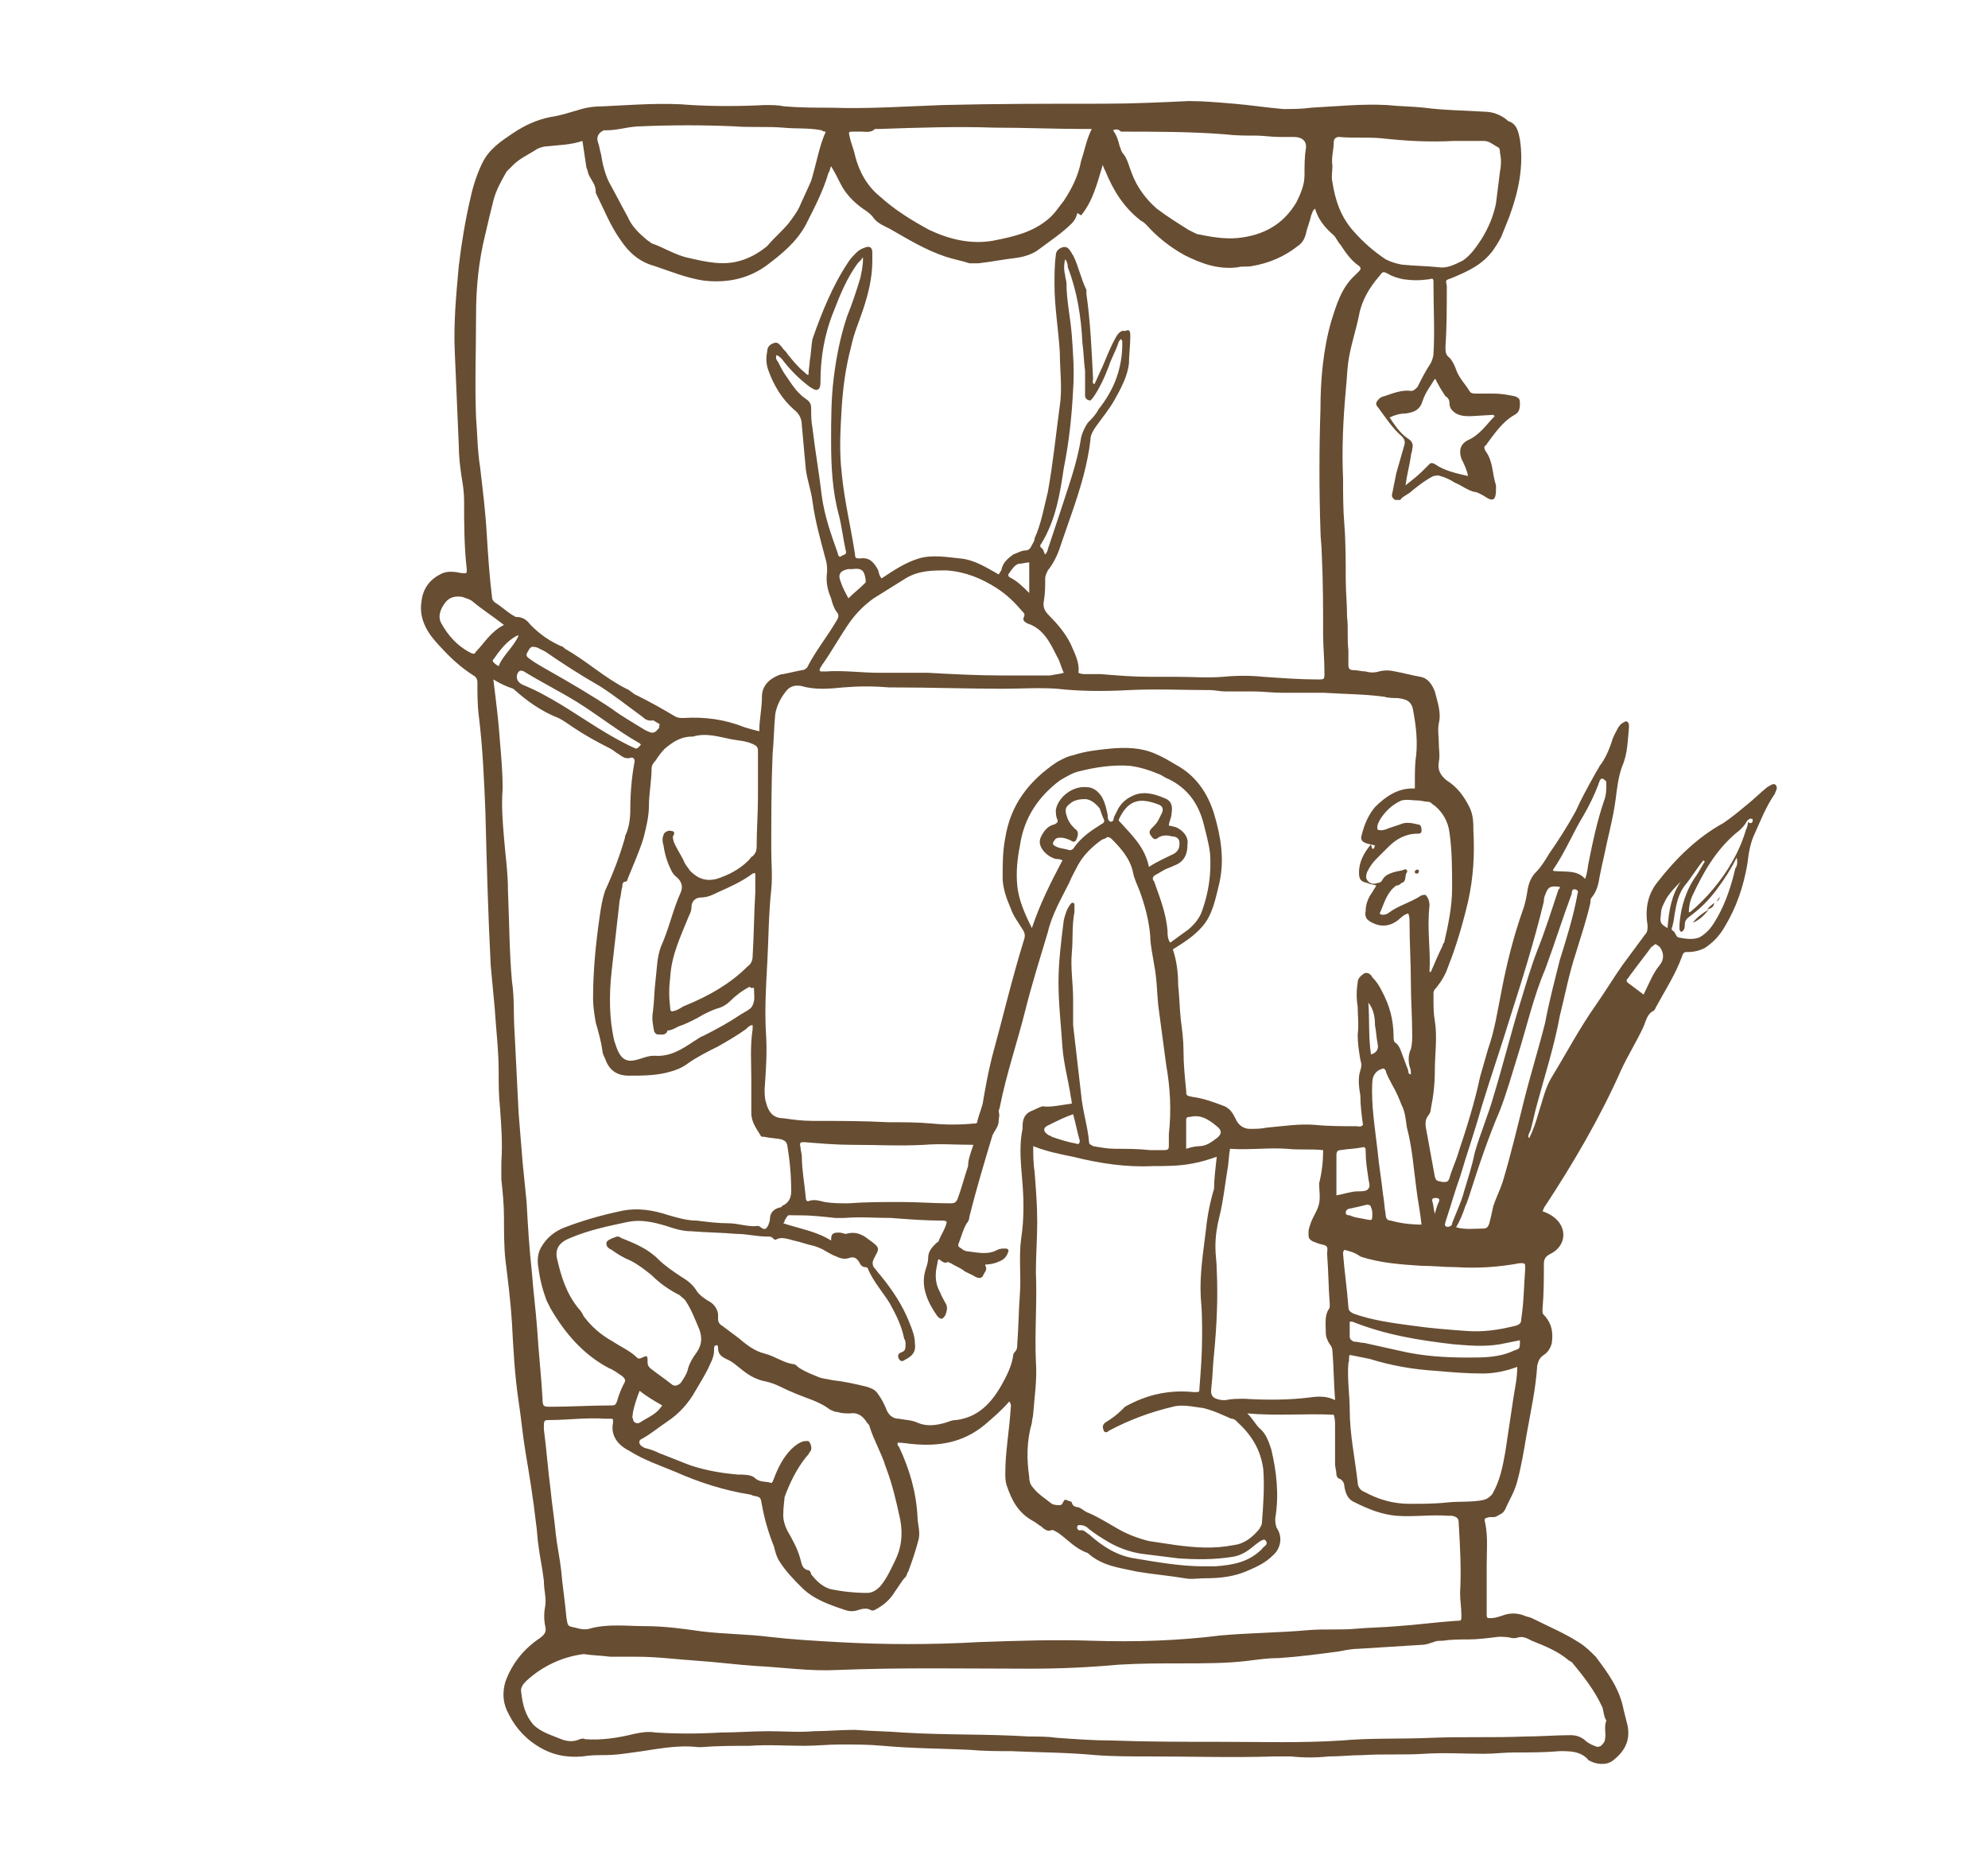 <svg xmlns="http://www.w3.org/2000/svg" xmlns:xlink="http://www.w3.org/1999/xlink" id="Ebene_1" x="0px" y="0px" viewBox="0 0 149.5 139.8" xml:space="preserve">
<g>
	<g>
		<path fill="#674D32" d="M115,85.6c0.3-0.6,0.5-1.2,0.7-1.9c0.3-0.9,0.5-1.9,1-2.7c1.1-1.8,2.1-3.7,3.3-5.4c0.7-1,1.3-2,2-3    c0.6-0.8,1.1-1.5,1.7-2.3c0.2-0.2,0.2-0.4,0.2-0.7c-0.2-1.2,0-2.3,0.7-3.2c1.4-1.8,3-3.4,5-4.5c0.6-0.4,1.2-0.9,1.8-1.4    c0.5-0.4,1-0.9,1.5-1.3c0.2-0.1,0.4-0.3,0.6-0.2c0.2,0.2,0.1,0.4,0,0.6c0,0.1-0.1,0.2-0.1,0.2c-0.6,0.9-1,1.9-1.4,2.8    c-0.4,0.8-0.5,1.6-0.6,2.4c-0.3,1.7-0.8,3.2-1.7,4.7c-0.4,0.7-0.9,1.2-1.5,1.6c-0.4,0.2-0.8,0.3-1.3,0.3c-0.2,0-0.3,0-0.4,0.3    c-0.5,1.4-1.3,2.6-2,3.9c0,0.1-0.1,0.1-0.1,0.2c-0.5,0.2-0.6,0.7-0.8,1.2c-0.5,1.1-1.2,2.2-1.7,3.3c-1.6,3.6-3.6,7-5.7,10.2    c-0.1,0.1-0.1,0.2-0.2,0.4c0.3,0.1,0.5,0.2,0.8,0.4c1.1,0.8,1,2.2-0.2,2.8c-0.4,0.2-0.5,0.4-0.5,0.8c0,1.1,0,2.2-0.1,3.3    c0,0.1,0,0.2,0,0.3c0,0.1,0.1,0.2,0.2,0.3c0.5,0.6,0.6,1.2,0.5,2c-0.1,0.4-0.3,0.7-0.6,0.9c-0.3,0.2-0.4,0.4-0.5,0.8    c-0.1,1.7-0.5,3.5-0.8,5.2c-0.2,1.2-0.4,2.4-0.7,3.5c-0.2,0.8-0.6,1.4-0.9,2.1c-0.1,0.2-0.2,0.3-0.4,0.4c-0.2,0.1-0.3,0.2-0.5,0.2    c-0.1,0-0.2,0-0.3,0c-0.4,0.1-0.4,0.1-0.3,0.5c0.2,1,0.1,2.1,0.1,3.1c0,1.3,0,2.5,0,3.8c0,0.2,0.1,0.2,0.3,0.2    c0.3,0,0.6-0.1,0.9-0.2c0.5-0.2,1.1-0.2,1.6,0c0.2,0.1,0.4,0.1,0.6,0.2c1.2,0.6,2.4,1.1,3.5,1.8c0.5,0.3,0.9,0.7,1.3,1.1    c0.9,1.2,1.8,2.4,2.1,4c0.1,0.4,0.2,0.8,0.3,1.2c0.2,1.1-0.2,1.9-1.1,2.6c-0.5,0.4-1.3,0.3-1.8,0c0,0-0.1,0-0.1-0.1    c-0.6-0.6-1.3-0.6-2.1-0.6c-1.1,0.1-2.2,0.1-3.4,0.1c-0.8,0-1.5,0.1-2.3,0.1c-1.5,0-3-0.1-4.5,0c-1.5,0.1-3.1,0-4.6,0.1    c-0.9,0-1.7,0.1-2.6,0.1c-0.9,0.1-1.9,0.1-2.8,0c-0.4,0-0.8,0-1.3,0c-3.1,0.1-6.2,0-9.3,0c-1.4,0-2.8,0-4.1-0.1    c-2.1-0.2-4.2-0.2-6.4-0.3c-1,0-2,0-3.1-0.1c-2.2-0.1-4.3-0.1-6.5-0.3c-1.1-0.1-2.1-0.1-3.2-0.1c-0.9,0-1.8,0.1-2.7,0.1    c-1.4,0-2.8-0.1-4.1,0c-1.2,0-2.4,0-3.7,0.1c-0.1,0-0.1,0-0.2,0c-1.7-0.2-3.3,0.2-4.9,0.4c-0.7,0.1-1.4,0.2-2.1,0.2    c-0.6,0-1.1,0-1.7,0.1c-1.2,0.1-2.3-0.1-3.4-0.8c-1.1-0.7-1.8-1.6-2.3-2.7c-0.3-0.7-0.3-1.4-0.1-2.1c0.5-1.4,1.4-2.5,2.6-3.3    c0.4-0.3,0.5-0.5,0.4-0.9c-0.1-0.5-0.1-1,0-1.5c0.1-0.6-0.1-1.2-0.1-1.9c-0.1-0.9-0.3-1.8-0.4-2.6c-0.1-0.6-0.1-1.2-0.2-1.8    c-0.2-1.8-0.5-3.6-0.8-5.4c-0.2-1.2-0.3-2.4-0.5-3.7c-0.3-2-0.4-4-0.5-5.9c-0.1-1.6-0.3-3.2-0.5-4.8c-0.1-1-0.1-2.1-0.1-3.1    c0-1-0.1-2-0.2-2.9c0-0.4,0-0.9,0-1.3c0.1-1.4,0-2.7-0.1-4.1c-0.1-0.9-0.1-1.8-0.1-2.7c0-1.6-0.2-3.2-0.3-4.8    c-0.1-1.1-0.2-2.1-0.3-3.2c-0.2-3.9-0.3-7.7-0.4-11.6c-0.1-2.4-0.2-4.8-0.5-7.2c-0.1-0.8-0.1-1.7-0.1-2.5c0-0.2-0.1-0.4-0.3-0.5    c-1.1-0.7-1.9-1.5-2.8-2.5c-0.8-0.9-1.3-1.9-1.1-3.1c0.1-0.9,0.6-1.6,1.4-2c0.5-0.3,1.1-0.2,1.6-0.1c0.4,0,0.4,0.1,0.4-0.3    c-0.2-1.7-0.2-3.5-0.2-5.2c0-0.6-0.1-1.2-0.2-1.8c-0.1-0.7-0.2-1.5-0.2-2.3c-0.1-2.3-0.2-4.6-0.3-7c-0.1-2.2,0.1-4.3,0.3-6.5    c0.2-1.7,0.5-3.5,0.9-5.2c0.2-0.9,0.5-1.8,0.9-2.6c0.5-1,1.4-1.6,2.3-2.2c0.9-0.6,1.8-1,2.8-1.2c0.7-0.1,1.3-0.3,2-0.5    c0.6-0.2,1.2-0.3,1.9-0.3c2.2-0.1,4.5-0.3,6.7-0.1c1.8,0.1,3.6,0.1,5.5,0c0.5,0,1,0,1.5,0.1c1.2,0.1,2.3,0.1,3.5,0.1    c2.8,0.1,5.6-0.1,8.4-0.2c4-0.1,8-0.1,12.1-0.1c2.1,0,4.3-0.1,6.4-0.2c1.1,0,2.2,0.1,3.4,0.2c1.2,0.1,2.5,0.3,3.7,0.4    c0.7,0,1.4,0,2.1-0.1c1.9-0.1,3.8-0.3,5.7-0.2c0.9,0.1,1.9,0.1,2.8,0.2c1.5,0.2,3,0.2,4.5,0.3c0.6,0,1.2,0.2,1.7,0.6    c0,0,0.1,0.1,0.1,0.1c0.7,0.2,0.8,0.9,0.9,1.4c0.3,2-0.1,3.9-0.8,5.8c-0.2,0.5-0.4,1-0.6,1.5c-0.2,0.4-0.4,0.7-0.6,1    c-0.8,1.1-1.9,1.6-3.1,2.1c-0.5,0.2-0.5,0.1-0.4,0.6c0,1.6,0,3.1-0.1,4.6c0,0.3,0,0.6,0.3,0.8c0.2,0.2,0.4,0.6,0.5,0.9    c0.2,0.6,0.7,1.1,1,1.6c0.1,0.2,0.3,0.2,0.5,0.2c0.4,0,0.9,0,1.3,0c0.6,0,1.1,0.1,1.6,0.2c0.3,0.1,0.4,0.2,0.4,0.5    c0,0.3,0,0.7-0.4,0.9c-0.9,0.5-1.5,1.4-2.1,2.2c0,0,0,0.1-0.1,0.1c-0.1,0.1-0.1,0.2,0,0.4c0.6,0.8,0.5,1.7,0.8,2.6    c0,0.1,0,0.2,0,0.3c0,0.8-0.2,1-0.9,0.5c-0.2-0.1-0.5-0.3-0.7-0.3c-0.5-0.1-1-0.5-1.5-0.7c-0.3-0.2-0.7-0.4-1.1-0.5    c-0.2-0.1-0.3,0-0.5,0c-0.6,0.3-1.1,0.7-1.6,1.1c-0.3,0.3-0.7,0.4-0.9,0.7c0,0,0,0-0.1,0c0,0,0,0-0.1,0c0,0,0,0-0.1,0    c0,0,0,0-0.1,0c-0.1-0.1-0.3-0.2-0.2-0.5c0.1-0.5,0.2-1,0.3-1.5c0.2-0.7,0.4-1.4,0.6-2.1c0.1-0.3,0-0.5-0.2-0.7    c-0.7-0.6-1.2-1.4-1.8-2.2c-0.2-0.2-0.1-0.4,0.1-0.6c0.1-0.1,0.3-0.2,0.4-0.2c0.6-0.2,1.3-0.5,2-0.4c0.2,0,0.3-0.1,0.5-0.3    c0.3-0.6,0.6-1.2,1-1.8c0.1-0.2,0.2-0.5,0.2-0.7c0.1-1.7,0-3.4,0-5.1c0-0.1,0-0.1,0-0.2c0-0.3,0-0.4-0.3-0.3c-0.7,0.1-1.3,0.1-2,0    c-0.4-0.1-0.8-0.2-1.1-0.4c-0.4-0.2-0.4-0.2-0.7,0.2c-0.7,0.8-1.3,1.8-1.5,2.9c-0.2,1-0.5,1.9-0.7,2.9c-0.2,0.9-0.2,1.9-0.3,2.8    c-0.2,2.2-0.3,4.4-0.2,6.6c0,1.2,0,2.3,0.1,3.5c0.1,1.3,0.1,2.7,0.1,4c0,1,0.1,1.9,0.1,2.9c0.1,0.8,0,1.7,0.1,2.5    c0,0.4,0,0.7,0,1.1c0,0.3,0.1,0.4,0.4,0.4c0.3,0,0.6,0.1,0.9,0.1c0.3,0.1,0.7,0.1,1,0c0.4-0.1,0.8-0.1,1.2,0    c0.6,0.1,1.3,0.3,1.9,0.4c0.6,0.1,0.9,0.6,1.1,1.1c0.2,0.8,0.5,1.6,0.3,2.4c-0.1,0.5,0,1,0,1.5c0,0.5,0.1,0.9,0,1.4    c-0.1,0.6,0.1,1,0.6,1.4c0.8,0.5,1.3,1.2,1.7,2c0.3,0.6,0.3,1.2,0.3,1.8c0.1,1.8,0,3.5-0.4,5.3c-0.4,1.7-0.9,3.4-1.5,4.9    c-0.2,0.6-0.5,1.1-0.9,1.6c-0.1,0.1-0.2,0.2-0.2,0.4c0,0.1,0,0.3,0,0.4c0,0.6,0,1.1,0.1,1.7c0.2,1.2,0,2.5,0,3.7    c0,1-0.1,1.9-0.3,2.9c0,0.2-0.1,0.4-0.2,0.5c-0.3,0.4-0.2,0.8-0.1,1.3c0.2,1.1,0.4,2.2,0.6,3.3c0.1,0.3,0.1,0.3,0.6,0.4    c0.3,0,0.4,0,0.5-0.3c0.2-0.7,0.5-1.3,0.7-2c0.6-1.8,1.2-3.7,1.6-5.6c0.2-0.7,0.4-1.4,0.6-2.1c0.5-1.4,0.7-2.8,1-4.3    c0.4-2.1,0.9-4.1,1.6-6.1c0.2-0.5,0.3-1.1,0.4-1.7c0.1-0.5,0.3-0.9,0.6-1.2c0.4-0.4,0.7-0.9,1-1.4c0.7-1,1.4-2.1,2-3.2    c0.4-0.9,0.9-1.8,1.4-2.7c0.1-0.2,0.3-0.5,0.4-0.7c0.4-0.5,0.7-1.2,0.9-1.8c0.1-0.4,0.3-0.7,0.5-1.1c0.1-0.1,0.2-0.3,0.3-0.3    c0.1-0.1,0.3-0.2,0.4-0.1c0.1,0.1,0.1,0.2,0.1,0.4c-0.1,1-0.1,2-0.5,2.9c-0.3,0.8-0.4,1.7-0.5,2.5c-0.2,1.5-0.6,2.9-0.9,4.4    c-0.1,0.4-0.2,0.9-0.3,1.4c-0.1,0.6-0.2,1.1-0.6,1.6c-0.1,0.1-0.1,0.2-0.1,0.4c-0.3,1.3-0.7,2.5-1.1,3.8c-0.5,1.5-0.8,3.1-1.2,4.7    c-0.4,2.2-1.1,4.4-1.7,6.6c-0.2,0.7-0.3,1.3-0.5,2C114.9,85.4,114.9,85.5,115,85.6z M131.4,61.7c-0.2,0.4-0.5,0.7-0.9,1    c-1.5,1.3-2.4,2.9-3.2,4.6c-0.2,0.4-0.3,0.9-0.3,1.3c0.1,0,0.1,0,0.1,0c0.6-0.5,1.2-1.1,1.7-1.7c1.1-1.3,2-2.8,2.5-4.5    C131.4,62.2,131.5,61.9,131.4,61.7c0,0.1,0.1,0.2,0.2,0.2c0,0,0.1,0,0.1,0c0,0,0,0,0.1-0.1c0,0,0-0.1,0-0.1c0,0,0-0.1,0-0.1    C131.5,61.5,131.5,61.7,131.4,61.7L131.4,61.7z M98.9,15.7c-0.2,0.1-0.2,0.3-0.3,0.5c-0.1,0.5-0.3,0.9-0.4,1.4    c-0.1,0.4-0.3,0.7-0.6,0.9c-1,0.8-2.2,1.3-3.4,1.5c-0.4,0.1-0.8,0-1.1,0.1c-1.5,0.2-2.8-0.3-4-0.9c-1.1-0.6-2.1-1.4-2.9-2.3    c-0.1-0.1-0.2-0.2-0.4-0.3c-1.3-1-2.1-2.3-2.7-3.8c-0.1-0.1-0.1-0.3-0.2-0.4c0,0,0,0.1,0,0.1c-0.4,1.3-0.7,2.6-1.6,3.7    C81,16,81,16,81,16.1c-0.1,0.3-0.2,0.5-0.4,0.7c-0.7,0.7-1.6,1.3-2.4,1.9c-0.5,0.4-1.1,0.6-1.8,0.7c-0.9,0.1-1.9,0.3-2.8,0.4    c-0.2,0-0.4,0-0.7,0c-0.6-0.2-1.2-0.3-1.8-0.5c-1.5-0.5-2.8-1.3-4.2-2.1c-0.4-0.2-0.9-0.4-1.2-0.8c-0.2-0.3-0.5-0.5-0.8-0.7    c-0.7-0.5-1.3-1.1-1.7-1.9c-0.2-0.4-0.4-0.8-0.7-1.3c-0.1,0.2-0.1,0.4-0.2,0.5c-0.4,1.4-1.1,2.7-1.7,3.9c-0.7,1.3-1.8,2.2-3,3.1    c-1.4,1-3,1.3-4.7,1.1c-1.3-0.2-2.5-0.7-3.7-1.1c-1.1-0.3-1.9-1-2.5-1.9c-0.8-1.1-1.3-2.4-1.9-3.6c0,0,0-0.1,0-0.1    c0-0.5-0.3-0.8-0.5-1.2c-0.1-0.2-0.1-0.4-0.2-0.6c-0.1-0.7-0.2-1.3-0.3-2c-0.9,0.3-1.7,0.3-2.6,0.4c-0.3,0-0.6,0.1-0.8,0.2    c-0.6,0.4-1.3,0.7-1.8,1.2c-0.2,0.2-0.3,0.3-0.5,0.5c-0.4,0.7-0.8,1.4-1,2.2c-0.2,0.8-0.4,1.6-0.6,2.5c-0.5,2-0.7,4-0.7,6.1    c0,2.6-0.1,5.2,0,7.7c0.1,1.2,0.1,2.5,0.3,3.7c0.2,1.7,0.4,3.3,0.5,5c0.1,1.6,0.2,3.2,0.4,4.8c0,0.2,0.1,0.3,0.2,0.4    c0.5,0.3,0.9,0.7,1.4,1c0.1,0,0.1,0.1,0.2,0.1c0.5,0,0.8,0.2,1.1,0.6c0.7,0.7,1.4,1.2,2.3,1.6c0.1,0,0.2,0.1,0.3,0.2    c1.6,0.9,3,2.2,4.6,3c0.3,0.1,0.5,0.4,0.8,0.5c1,0.5,1.9,1,2.9,1.6c0.2,0.1,0.4,0.1,0.6,0.1c1.6-0.1,3.1,0.1,4.6,0.7    c0.3,0.1,0.7,0.2,1.1,0.3c0-0.9,0.2-1.7,0.2-2.6c0-0.7,0.4-1.2,1-1.5c0.2-0.1,0.4-0.2,0.6-0.2c0.5-0.1,0.9-0.2,1.4-0.3    c0.2,0,0.3-0.1,0.4-0.2c0.6-1.2,1.5-2.3,2.2-3.5c0.2-0.3,0.2-0.5,0-0.7c-0.2-0.3-0.3-0.6-0.4-1c-0.3-0.7-0.4-1.3-0.3-2    c0-0.3,0-0.6-0.1-0.9c-0.4-1.5-0.8-2.9-1-4.4c-0.1-0.8-0.4-1.6-0.5-2.4c-0.1-1.1-0.2-2.2-0.3-3.3c0-0.5-0.2-0.9-0.6-1.2    c-0.9-0.8-1.5-1.8-1.9-2.9c-0.2-0.5-0.2-1-0.1-1.5c0-0.3,0.2-0.5,0.5-0.6c0.3-0.1,0.4,0.1,0.6,0.3c0.1,0.2,0.3,0.3,0.4,0.5    c0.4,0.5,0.8,1,1.3,1.4c0.1,0.1,0.2,0.2,0.3,0.2c0-0.4,0.1-0.8,0.1-1.1c0.1-0.5,0.1-1.1,0.2-1.6c0.7-2,1.5-4,2.7-5.8    c0.2-0.3,0.4-0.5,0.6-0.7c0.2-0.2,0.4-0.3,0.7-0.4c0.3-0.1,0.5,0,0.5,0.4c0,0.2,0,0.4,0,0.6c0,1.3-0.3,2.5-0.7,3.7    c-0.3,0.9-0.7,1.8-0.9,2.8c-0.4,1.5-0.6,3-0.7,4.5c-0.1,1.7-0.2,3.3,0,5c0.2,2.1,0.7,4.1,1,6.1c0,0.3,0.1,0.3,0.4,0.3    c0.7-0.1,1,0.3,1.3,0.8c0.1,0.2,0.1,0.5,0.3,0.7c0.9-0.6,1.8-1.2,2.8-1.5s2.1-0.1,3.1,0c1.1,0.1,2,0.7,2.9,1.2    c0.1-0.1,0.1-0.2,0.2-0.3c0.1-0.6,0.5-0.9,0.9-1.2c0.3-0.1,0.6-0.3,0.9-0.3c0.3,0,0.4-0.2,0.5-0.4c0.1-0.2,0.2-0.3,0.2-0.5    c0.5-1.1,0.7-2.3,1-3.5c0.4-2.2,0.6-4.3,0.9-6.5c0.2-1.3,0-2.7,0-4c-0.1-1.7-0.4-3.4-0.4-5.1c0-0.7,0-1.5,0.1-2.2    c0-0.3,0.2-0.5,0.5-0.6c0.3-0.1,0.5,0.1,0.6,0.3c0.1,0.1,0.1,0.2,0.2,0.3c0.4,0.8,0.6,1.8,1,2.6c0,0.1,0,0.2,0,0.3    c0.3,2.1,0.4,4.3,0.5,6.4c0,0.1-0.1,0.3,0.1,0.4c0.2-0.4,0.4-0.9,0.6-1.3c0.3-0.7,0.6-1.5,1-2.2c0.2-0.4,0.5-0.6,0.7-0.5    C85,24.7,85,25,85,25.3c0,0.7-0.1,1.4-0.1,2c-0.1,1-0.6,1.9-1.1,2.8c-0.4,0.7-0.9,1.3-1.4,2c-0.2,0.3-0.4,0.6-0.4,1    c-0.1,0.9-0.3,1.8-0.5,2.6c-0.5,1.9-1.2,3.7-1.8,5.5c-0.2,0.6-0.5,1.2-0.9,1.7c-0.1,0.2-0.2,0.4-0.2,0.6c0,0.6,0,1.1-0.1,1.7    c-0.1,0.5,0.1,0.8,0.4,1.1c0.6,0.6,1.2,1.3,1.6,2.1c0.3,0.7,0.7,1.4,0.6,2.2c0.2,0.1,0.4,0.1,0.5,0.1c0.4,0,0.8,0,1.2,0    c1.2,0.1,2.4,0.2,3.6,0.2c0.7,0,1.3,0,2,0c1.2,0,2.4,0.1,3.6,0c1-0.1,2-0.1,3,0c1.4,0.1,2.8,0.2,4.1,0.2c0.5,0,0.5,0,0.5-0.5    c0-1-0.1-2-0.1-2.9c0-2,0-4-0.1-6c0-0.6-0.1-1.2-0.1-1.8c-0.1-3-0.1-6.1,0-9.1c0-2.2,0.2-4.5,0.8-6.6c0.4-1.3,0.8-2.6,1.8-3.5    c0.1-0.1,0.2-0.2,0.3-0.3c0.2-0.2,0.1-0.3,0-0.4c-0.6-0.4-1-1-1.4-1.6c-0.2-0.2-0.3-0.5-0.5-0.7C99.5,17,99.1,16.4,98.9,15.7    L98.9,15.7z M103.4,63.6c-0.2-0.1-0.5-0.1-0.7-0.2c-0.3-0.1-0.4-0.3-0.3-0.6c0.2-0.8,0.5-1.5,1-2.1c0.8-0.8,1.7-1.4,2.8-1.4    c0,0,0,0,0.1,0c0,0,0,0,0.1,0c0,0,0,0,0-0.1s0,0,0-0.1c0-0.1,0-0.3,0-0.4c0-0.6,0-1.3,0.1-1.9c0.1-1.1,0-2.1-0.2-3.2    c-0.1-0.8-0.4-1-1.2-1.1c-0.3,0-0.7,0-1-0.1c-1.5-0.2-3-0.2-4.6-0.3c-1,0-2.1,0-3.1,0c-0.7,0-1.5-0.1-2.2-0.1c-0.7,0-1.4,0-2.1,0    c-0.4,0-0.7-0.1-1.1-0.1c-2,0-4-0.1-6.1,0c-1.8,0.1-3.6,0.1-5.4-0.1c-1.4-0.1-2.7,0-4.1,0c-2.7,0-5.4-0.1-8.1-0.1    c-0.1,0-0.3,0-0.4,0c-1.2-0.1-2.3-0.1-3.5,0c-1,0.1-2.1,0.2-3.1-0.1c-0.5-0.1-0.9,0-1.2,0.4c-0.4,0.5-0.7,1.1-0.8,1.7    c-0.1,1-0.1,2-0.2,3c-0.1,2.4-0.1,4.8-0.1,7.2c0,1,0.1,2,0,3c-0.2,1.8-0.2,3.7-0.3,5.5c-0.1,1.8-0.2,3.5-0.1,5.3    c0.1,1.4,0,2.8-0.1,4.2c0,0.3,0,0.7,0.1,1c0.2,0.8,0.6,1.2,1.3,1.2c0.7,0.1,1.4,0.2,2.2,0.2c1.9,0,3.8,0,5.7,0.1    c1.1,0,2.2,0,3.3,0.1c1,0.1,2.1,0.1,3.1,0c0.2,0,0.3,0,0.3-0.2c0.1-0.4,0.3-0.9,0.4-1.3c0.2-1.2,0.4-2.3,0.7-3.5    c0.8-2.9,1.5-5.9,2.4-8.8c0.1-0.3,0.1-0.5-0.1-0.8c-0.3-0.5-0.7-1-0.9-1.6c-0.3-0.7-0.6-1.5-0.6-2.3c0-1,0-2,0.2-3    c0.4-2.5,1.8-4.3,3.9-5.7c0.4-0.2,0.7-0.4,1.2-0.5c0.9-0.3,1.8-0.4,2.8-0.5c1.1-0.1,2.3-0.1,3.4,0.4c0.5,0.2,1,0.5,1.5,0.8    c1.5,0.8,2.4,2.1,2.9,3.7c0.5,1.7,0.8,3.4,0.4,5.2c-0.3,1.2-0.5,2.4-1.3,3.3c-0.6,0.7-1.4,1.2-2.2,1.7c0.3,0.9,0.4,1.8,0.4,2.7    c0.1,0.9,0.1,1.7,0.2,2.6c0.1,0.8,0.2,1.5,0.2,2.3c0,1,0.1,2,0.2,3c0,0.4,0,0.4,0.5,0.5c0.8,0.1,1.6,0.4,2.4,0.7    c0.4,0.2,0.6,0.5,0.8,0.9c0.2,0.5,0.6,0.8,1.1,0.8c0.4,0,0.8,0,1.3-0.1c1.2-0.1,2.4-0.3,3.6-0.2c1,0.1,2.1,0.1,3.1,0.1    c0.2,0,0.3,0.1,0.5-0.1c-0.1-0.7-0.2-1.5-0.2-2.2c-0.1-0.6-0.2-1.3,0-1.9c0.1-0.3,0.1-0.5,0-0.8c-0.1-0.6-0.2-1.2-0.2-1.9    c0.1-0.7,0-1.4,0-2.1c-0.1-0.6-0.1-1.2,0-1.8c0-0.3,0.2-0.5,0.5-0.7c0.3-0.1,0.5,0.1,0.6,0.3c0.3,0.3,0.5,0.6,0.7,1    c0.6,1.1,0.9,2.2,0.9,3.5c0,0.1,0,0.3,0.1,0.4c0.2,0.1,0.3,0.3,0.4,0.5c0.2,0.5,0.4,1.1,0.6,1.6c0,0.1,0,0.3,0.2,0.3    c0-0.2,0-0.4-0.1-0.6c-0.1-0.4-0.1-0.9,0.1-1.3c0.1-0.4,0.1-0.7,0.1-1.1c0-1.3-0.1-2.6-0.1-3.9c0-1.5-0.1-3-0.1-4.5    c0-0.2,0-0.5-0.1-0.7c-0.4,0.1-0.6,0.4-0.9,0.6c-0.6,0.4-1.2,0.4-1.8,0.1c-0.4-0.2-0.6-0.4-0.5-0.9c0-0.5,0.2-1,0.5-1.4    c0.1-0.2,0.2-0.3,0.3-0.5c-0.3-0.1-0.5-0.1-0.7-0.2c-0.5-0.1-0.6-0.3-0.6-0.8c0-0.8,0.4-1.5,0.9-2.1    C103.2,64,103.3,63.9,103.4,63.6L103.4,63.6z M67.5,108.5c0,0,0,0.1,0,0.1c0,0.1,0,0.1,0.1,0.2c0.8,1.7,1.3,3.4,1.4,5.3    c0,0.5,0.2,1,0.1,1.6c-0.2,0.8-0.5,1.7-0.8,2.5c-0.1,0.1-0.1,0.3-0.2,0.4c-0.3,0.3-0.5,0.7-0.8,1.1c-0.3,0.5-0.7,0.9-1.2,1.2    c-0.2,0.1-0.4,0.3-0.6,0.2c-0.3-0.2-0.7-0.1-1,0c-0.3,0.1-0.6,0.1-0.9,0c-1.2-0.4-2.4-0.8-3.3-1.7c-0.6-0.6-1.2-1.2-1.7-2    c-0.2-0.3-0.3-0.7-0.4-1.1c-0.4-1-0.7-2-0.9-3.1c-0.1-0.6-0.1-0.6-0.6-0.7c-0.1,0-0.2-0.1-0.3-0.1c-1.9-0.3-3.8-0.9-5.6-1.7    c-1.2-0.5-2.4-0.9-3.5-1.6c-0.8-0.4-1.4-1.1-1.2-2.1c0,0,0-0.1,0-0.1c0-0.2,0-0.2-0.2-0.2c-0.1,0-0.3,0-0.4,0    c-1.4-0.1-2.8,0.1-4.2,0.1c-0.3,0-0.4,0-0.4,0.4c0,0.1,0,0.2,0,0.3c0.2,1.5,0.3,3,0.5,4.5c0.1,1.1,0.3,2.3,0.4,3.4    c0.1,0.9,0.3,1.8,0.4,2.7c0.1,1.2,0.3,2.4,0.4,3.6c0.1,0.6,0.1,0.6,0.6,0.7c0.4,0.1,0.7,0.2,1.1,0.1c1.4-0.4,2.8-0.2,4.2-0.2    c1.5,0,2.9,0.2,4.3,0.4c1.7,0.2,3.4,0.2,5,0.4c1.7,0.2,3.4,0.3,5.2,0.4c3.5,0.2,7.1,0.2,10.6,0c2.9-0.1,5.7-0.2,8.6-0.1    c3.2,0.1,6.4,0,9.6-0.4c2.2-0.2,4.4-0.2,6.6-0.4c1.2-0.1,2.4,0,3.5-0.1c1.1-0.1,2.1-0.1,3.2-0.2c1.5-0.1,2.9-0.3,4.4-0.4    c0.4,0,0.4,0,0.4-0.4c0-0.6-0.1-1.1-0.1-1.7c0.1-1.7,0-3.5-0.1-5.2c0-0.4-0.1-0.5-0.5-0.6c-0.1,0-0.2,0-0.3,0    c-1.3-0.1-2.6,0.1-3.9,0c-1.1-0.1-2.1-0.5-3.1-1c-0.5-0.2-0.7-0.6-0.8-1.2c0-0.2-0.1-0.5-0.4-0.6c-0.1,0-0.2-0.2-0.2-0.3    c0-0.3-0.1-0.5-0.1-0.8c0-0.9,0-1.9,0-2.8c0-0.3,0-0.6-0.1-0.9c-2.2-0.1-4.3,0.1-6.5-0.1c0.4,0.4,0.6,0.8,0.9,1.1    c0.5,0.4,0.7,1,0.9,1.6c0.4,1.7,0.6,3.4,0.3,5.2c0,0.2,0,0.4,0.1,0.7c0.5,0.7,0.3,1.6-0.3,2.1c-0.5,0.5-1.1,0.8-1.8,1.1    c-1.1,0.5-2.2,0.6-3.3,0.6c-0.5,0-1,0.1-1.5,0c-1.2-0.2-2.4-0.3-3.6-0.5c-1.3-0.3-2.6-0.4-3.7-1.4c-0.9-0.3-1.5-1-2.2-1.5    c-0.2-0.1-0.4-0.3-0.6-0.2s-0.5-0.1-0.7-0.3c-0.2-0.1-0.4-0.3-0.6-0.4c-1.1-0.6-1.6-1.5-2-2.7c-0.1-0.3-0.1-0.6-0.1-0.9    c0-1.6,0.3-3.2,0.4-4.8c0-0.2,0.1-0.3-0.1-0.6c-0.6,0.7-1.2,1.2-1.9,1.8c-1.6,1.3-3.4,1.6-5.4,1.4C68.4,108.6,68,108.5,67.5,108.5    L67.5,108.5z M80.6,83c0-0.3-0.1-0.5-0.1-0.7c-0.2-1.2-0.5-2.3-0.6-3.5c-0.1-1.6-0.3-3.3-0.3-4.9c0-1.6,0.2-3.1,0.4-4.7    c0.1-0.4,0.2-0.8,0.5-1.2c0,0,0.1-0.1,0.1-0.1c0,0,0.1,0,0.1,0c0.1,0,0.1,0.1,0.1,0.2c0,0.2,0,0.3,0,0.5c-0.2,1-0.1,2.1-0.2,3.1    c-0.1,1.1,0.1,2.3,0.1,3.4c0,0.7,0,1.3,0,2c0.2,1.7,0.4,3.5,0.6,5.2c0.1,1.2,0.5,2.4,0.6,3.6c0,0.2,0.2,0.2,0.3,0.3    c0.6,0.1,1.1,0.2,1.7,0.2c0.9,0,1.7,0,2.6,0.1c0.3,0,0.7,0,1,0c0.4,0,0.4-0.1,0.4-0.4c0-0.3,0-0.6,0-0.8c0.2-1.8,0.1-3.5-0.2-5.2    c-0.2-1.5-0.4-3-0.6-4.5c-0.1-1-0.1-2-0.3-3c-0.1-0.7-0.3-1.5-0.3-2.2c-0.1-1.2-0.4-2.3-0.8-3.4c-0.2-0.5-0.4-0.9-0.5-1.4    c-0.2-1-0.9-1.8-1.6-2.5c-0.1-0.1-0.3-0.2-0.4-0.1c-0.1,0.1-0.3,0.1-0.4,0.2c-0.7,0.5-1.3,1.1-1.7,1.8c-0.2,0.4-0.5,0.9-0.7,1.4    c-0.6,1.2-1.3,2.4-1.6,3.7c-0.6,2-1.2,3.9-1.7,5.9c-0.6,2.4-1.4,4.7-1.9,7.2c0,0.1-0.1,0.3-0.1,0.4c0.1,0.3,0,0.5,0,0.7    c0,0.5-0.4,0.8-0.5,1.2c-0.6,2-1.2,4-1.7,6c0,0.2-0.1,0.4-0.2,0.5c-0.3,0.5-0.4,1-0.6,1.5c-0.1,0.2,0,0.3,0.2,0.4    c0.1,0.1,0.3,0.2,0.4,0.2c0.8,0.1,1.6,0.3,2.3-0.1c0.2-0.1,0.4-0.1,0.6-0.1c0.2,0,0.3,0.1,0.2,0.3c-0.1,0.3-0.3,0.5-0.5,0.6    c-0.4,0.2-0.8,0.3-1.2,0.3c0,0.1,0,0.1,0,0.1c0.2,0.3-0.1,0.5-0.2,0.8c-0.2,0.2-0.4,0.1-0.6,0c-0.3-0.2-0.7-0.3-0.9-0.5    c-0.3-0.2-0.6-0.3-0.9-0.5c-0.1,0-0.2-0.1-0.2-0.1c-0.3,0.2-0.5-0.1-0.7-0.2c-0.1,0.1-0.1,0.2-0.1,0.3c-0.2,0.8-0.2,1.5,0.2,2.2    c0.1,0.3,0.3,0.6,0.4,0.8c0.2,0.3,0.1,0.6,0,0.9c-0.2,0.3-0.3,0.4-0.6,0.1c-0.7-1-1.3-2.2-0.9-3.5c0.1-0.3,0.2-0.6,0.2-0.9    c0-0.5,0.3-0.8,0.6-1.1c0.1-0.1,0.2-0.1,0.2-0.2c0.2-0.5,0.5-0.9,0.6-1.4c-0.1-0.1-0.2-0.1-0.3-0.1c-1.3,0-2.6-0.1-3.9-0.2    c-1.2,0-2.3-0.1-3.5,0c-0.2,0-0.4,0-0.7,0c-0.9-0.1-1.8-0.2-2.7-0.2c-0.1,0-0.3,0-0.4,0c-0.5,0-0.4-0.1-0.7,0.4    c0,0.1,0,0.1-0.1,0.2c1.2,0.4,2.5,0.6,3.6,1.3c0-0.5,0.1-0.6,0.6-0.6c0.2,0,0.4,0.1,0.5,0.1c0.7-0.2,1.2,0,1.7,0.4    c1,0.7,0.8,0.7,0.4,1.5c-0.1,0.2-0.1,0.4,0,0.6c0.2,0.2,0.3,0.4,0.5,0.6c0.9,1.1,1.7,2.3,2.2,3.6c0.2,0.5,0.4,1,0.4,1.5    c0.1,0.7-0.2,1-0.8,1.3c-0.1,0.1-0.3,0.1-0.4-0.1c-0.1-0.2-0.1-0.4,0.2-0.5c0.3-0.1,0.3-0.3,0.3-0.6c0-0.1,0-0.3-0.1-0.4    c-0.2-1-0.6-1.8-1.1-2.7c-0.5-0.8-1.2-1.6-1.6-2.5c0-0.1-0.1-0.2-0.2-0.2c-0.3,0-0.4-0.2-0.5-0.4c-0.2-0.3-0.4-0.4-0.7-0.3    c-0.3,0.1-0.6,0.1-1-0.1c-0.3-0.1-0.6-0.3-0.8-0.4c-0.3-0.2-0.6-0.3-0.9-0.4c-0.5-0.1-1-0.3-1.5-0.4c-0.4-0.1-0.9-0.3-1.3-0.1    c-0.1,0.1-0.2,0-0.3-0.1c-0.1-0.1-0.2-0.1-0.4-0.1c-0.8,0-1.5-0.2-2.3-0.2c-1.1-0.1-2.2-0.1-3.4-0.2c-0.7,0-1.3-0.2-1.9-0.4    c-1-0.3-1.9-0.5-2.9-0.3c-1.4,0.3-2.9,0.6-4.3,1.2c-0.8,0.3-1.2,0.8-1,1.6c0.3,1.3,0.7,2.6,1.6,3.7c0.2,0.2,0.3,0.4,0.4,0.6    c0.6,0.8,1.3,1.4,2.2,1.9c0.6,0.4,1.3,0.7,1.8,1.2c0.1,0.1,0.2,0.1,0.4,0c0.4-0.2,0.4-0.1,0.4,0.3c0,0.2,0,0.3,0.2,0.5    c0.5,0.4,1.1,0.8,1.6,1.2c0.2,0.2,0.5,0.1,0.7-0.1c0.2-0.3,0.4-0.6,0.5-0.9c0.1-0.5,0.4-1,0.7-1.4c0.4-0.6,0.4-1.1,0.2-1.7    c-0.3-0.7-0.6-1.5-1-2.1c-0.1-0.2-0.3-0.3-0.5-0.5c-0.8-0.4-1.5-0.9-2.1-1.5c-0.5-0.4-1-0.8-1.6-1.1c-0.5-0.2-1-0.5-1.4-0.8    c-0.2-0.1-0.4-0.2-0.4-0.5c0-0.2,0.3-0.3,0.5-0.4c0.1,0,0.2-0.1,0.3-0.1c0.1,0,0.2,0,0.3,0.1c1,0.4,2,0.8,2.8,1.6    c0.5,0.5,1.1,0.9,1.7,1.3c0.5,0.3,0.9,0.6,1.2,1.1c0.2,0.3,0.5,0.5,0.8,0.7c0.4,0.2,0.7,0.5,0.8,1c0,0.1,0,0.3,0,0.4    c0,0.2,0.1,0.4,0.3,0.5c0.4,0.3,0.8,0.6,1.2,0.9c0.6,0.5,1.2,1,2,1.2c0.8,0.2,1.4,0.7,2.2,0.8c0.1,0,0.2,0.1,0.3,0.2    c0.4,0.3,0.9,0.5,1.4,0.7c0.4,0.2,0.8,0.2,1.2,0.3c0.9,0.1,1.8,0.3,2.6,0.5c0.3,0.1,0.6,0.2,0.8,0.5c0.3,0.4,0.5,0.8,0.7,1.3    c0.2,0.4,0.5,0.6,0.9,0.6c0.5,0.1,1,0.1,1.4,0.3c0.7,0.3,1.4,0.2,2.1,0c0.3-0.1,0.5-0.2,0.8-0.2c1.6-0.2,2.6-1.2,3.4-2.6    c0.4-0.7,0.8-1.5,0.9-2.3c0-0.1,0.1-0.2,0.1-0.2c0.2-0.2,0.2-0.4,0.2-0.6c0.1-1.3,0.1-2.5,0.2-3.8c0.1-1.4-0.1-2.8,0.1-4.2    c0.2-1.3,0.2-2.7,0.1-4c-0.1-1.4-0.3-2.8,0-4.2c0-0.1,0-0.1,0-0.2c0-0.6,0.2-1,0.8-1.2c0.2-0.1,0.4-0.2,0.7-0.3    C79,83.3,79.8,83.1,80.6,83L80.6,83z M43.9,124.4c-1.6,0.2-3.1,0.9-4.3,2c-0.2,0.2-0.5,0.5-0.4,0.9c0.1,0.9,0.3,1.7,0.9,2.4    c0.6,0.6,1.4,0.8,2.1,1.1c0.5,0.2,1,0.2,1.4,0c0.1,0,0.2-0.1,0.4,0c1.2,0.1,2.5-0.1,3.7-0.4c0.5-0.1,1-0.2,1.6-0.1    c1.6,0.1,3.2,0.1,4.9,0c1.2,0,2.4-0.1,3.6-0.1c1.1,0,2.3,0.1,3.4,0c1,0,2-0.1,3.1-0.1c1.2,0.1,2.4,0.1,3.6,0.2    c3.2,0.2,6.3,0.1,9.5,0.3c0.7,0,1.4,0,2.1,0.1c1.4,0.1,2.8,0.2,4.1,0.2c2.7,0.1,5.5,0.1,8.2,0.1c3,0,6,0.1,9.1-0.1    c2.2-0.2,4.5-0.1,6.7-0.2c2.4-0.1,4.7,0,7.1-0.1c1.1,0,2.3-0.1,3.4-0.1c0.4,0,0.7,0.1,1,0.3c0.2,0.2,0.5,0.4,0.8,0.5    c0.2,0.1,0.3,0.1,0.5,0c0.1-0.1,0.3-0.3,0.3-0.5c0.1-0.4-0.1-0.9,0.1-1.4c-0.2-0.3-0.2-0.7-0.3-1c-0.6-1.3-1.4-2.3-2.3-3.4    c-0.1,0-0.1-0.1-0.2-0.1c-0.8-0.7-1.8-1.1-2.8-1.5c-0.4-0.2-0.7-0.4-1.2-0.2c-0.1,0-0.2,0-0.3,0c-0.3-0.1-0.7-0.1-1-0.1    c-0.8,0.1-1.6,0.2-2.3,0.2c-0.6,0-1.3,0-1.9,0.1c-0.3,0-0.5,0-0.7,0.1c-0.3,0.1-0.6,0.2-0.8,0.2c-1.6,0.1-3.2,0.2-4.8,0.3    c-0.5,0-1,0.1-1.5,0.2c-1.5,0.2-3,0.4-4.5,0.5c-0.8,0-1.5,0.1-2.3,0.2c-1.6,0.2-3.3,0.2-5,0.2c-1.6,0-3.2,0-4.8,0.1    c-2.2,0.2-4.4,0.3-6.6,0.3c-4.9,0-9.7-0.1-14.6,0.1c-2,0.1-4-0.2-6-0.3c-1.5-0.1-3-0.3-4.5-0.4c-1.5-0.1-3-0.3-4.5-0.3    c-0.7,0-1.3,0-2,0C45.1,124.5,44.5,124.5,43.9,124.4L43.9,124.4z M37.1,51.1c0.2,1.6,0.4,3.2,0.5,4.7c0.1,1.2,0.2,2.3,0.2,3.5    c-0.1,1.3,0,2.5,0.1,3.7c0.1,1.3,0.3,2.6,0.3,4c0.1,2.3,0.1,4.6,0.3,6.8c0.2,1.3,0.1,2.6,0.2,3.9c0.1,2,0.2,4,0.3,6    c0.1,1.2,0.2,2.5,0.3,3.7c0.1,1,0.2,2,0.3,3c0.1,1.8,0.2,3.5,0.4,5.3c0.1,1.4,0.3,2.9,0.4,4.3c0.1,1.7,0.3,3.4,0.4,5.2    c0,0.6,0.1,0.6,0.6,0.6c1.5,0,3.1-0.1,4.6-0.1c0.3,0,0.3-0.1,0.4-0.3c0.1-0.4,0.3-0.9,0.5-1.3c0.2-0.3,0.1-0.4-0.1-0.6    c-0.3-0.2-0.7-0.5-1-0.6c-1.9-1-3.3-2.6-4.4-4.5c-0.1-0.2-0.2-0.4-0.3-0.6c-0.3-0.8-0.5-1.6-0.6-2.4c-0.1-0.5-0.1-1.1,0.2-1.6    c0.4-0.7,1-1.2,1.8-1.5c1.3-0.5,2.7-0.9,4.1-1.2c1.3-0.3,2.5-0.1,3.7,0.3c0.7,0.2,1.4,0.4,2.1,0.4c0.8,0.1,1.6,0.2,2.4,0.2    c0.7,0,1.5,0.3,2.2,0.2c0.1,0,0.2,0.1,0.2,0.1c0.3,0.2,0.4,0.2,0.6-0.2c0-0.1,0.1-0.2,0.1-0.4c0-0.5,0.3-0.8,0.8-0.9    c0,0,0.1,0,0.1-0.1c0.5-0.2,0.7-0.6,0.7-1.1c0-1.2-0.1-2.3-0.3-3.5c-0.1-0.3-0.2-0.3-0.4-0.4c-0.4-0.1-0.9-0.1-1.3-0.2    c-0.1,0-0.3,0-0.3-0.1c-0.3-0.5-0.7-1-0.7-1.7c0-0.8,0-1.7,0-2.5c0-1.3-0.1-2.5,0.1-3.8c0-0.1,0-0.2,0-0.3c-0.2,0-0.3,0.1-0.5,0.3    c-0.7,0.5-1.4,0.9-2.1,1.3c-0.8,0.4-1.6,0.8-2.3,1.3c-0.4,0.3-0.9,0.5-1.3,0.6c-1,0.3-2.1,0.3-3.1,0.3c-0.9,0-1.5-0.4-1.8-1.3    c-0.1-0.2-0.2-0.4-0.2-0.6c-0.1-0.7-0.3-1.4-0.5-2.1c-0.1-0.6-0.2-1.2-0.2-1.8c0-2.1,0.2-4.1,0.5-6.2c0.1-0.7,0.2-1.3,0.4-1.9    c0.6-1.3,1.1-2.6,1.5-4c0,0,0-0.1,0-0.1c0.3-0.6,0.4-1.3,0.4-2c0-1.2,0.1-2.4,0.3-3.5c0.1-0.3-0.1-0.5-0.3-0.4    c-0.4,0.1-0.6-0.1-0.9-0.3c-0.2-0.1-0.4-0.3-0.6-0.4c-1-0.5-1.9-1-2.8-1.6c-0.3-0.2-0.7-0.5-1.1-0.7c-1.3-0.5-2.4-1.3-3.4-2.2    C38,51.6,37.6,51.4,37.1,51.1L37.1,51.1z M91.5,87c-0.6,0.2-1.2,0.4-1.8,0.5c-1,0.2-2,0.2-3,0.2c-2,0.1-4-0.2-6-0.7    c-1-0.2-2-0.4-3-0.8c0,0.6,0,1.3,0.1,1.9c0.1,1.3,0.2,2.5,0.2,3.8c0,1.3-0.1,2.5-0.1,3.8c0.1,2.2-0.1,4.5,0,6.7    c0.1,1.3-0.1,2.6-0.2,3.9c0,0.2-0.1,0.5-0.1,0.7c-0.4,1.4-0.4,2.7-0.2,4.1c0,0.3,0.1,0.6,0.3,0.8c0.4,0.5,0.9,0.8,1.4,1.2    c0.2,0.1,0.4,0.1,0.6,0.1c0.2,0,0.2-0.2,0.3-0.3c0-0.1,0.1-0.1,0.2-0.1c0.1,0.1,0.4,0.1,0.4,0.2c0.1,0.4,0.4,0.3,0.6,0.4    c0.2,0.1,0.4,0.3,0.7,0.4c0.7,0.3,1.5,0.8,2.2,1.2c0.7,0.4,1.5,0.7,2.3,0.9c0.7,0.1,1.3,0.2,2,0.3c1.5,0.2,2.9,0.3,4.4,0    c0.8-0.1,1.4-0.6,1.9-1.2c0.1-0.2,0.2-0.3,0.2-0.5c0.1-1.3,0.2-2.7,0.1-4c-0.2-1.5-0.9-2.6-2-3.6c-0.1-0.1-0.2-0.2-0.4-0.2    c-0.7-0.3-1.3-0.6-2.1-0.8c-0.8-0.1-1.6-0.3-2.3-0.1c-1.7,0.4-3.3,1-4.8,1.8c-0.1,0.1-0.3,0.2-0.4,0c-0.1-0.3-0.1-0.4,0.1-0.6    c0.5-0.3,0.9-0.6,1.3-1c0.1-0.1,0.1-0.1,0.2-0.2c1.6-0.9,3.3-1.3,5.2-1.1c0.4,0,0.4,0,0.4-0.3c0.1-1.3,0.2-2.6,0.2-3.9    c0-1,0-1.9-0.1-2.9c-0.1-1.8,0.2-3.5,0.4-5.2c0.1-1,0.3-2,0.6-3C91.3,88.7,91.4,87.9,91.5,87z M58.9,114c0,0.3,0.1,0.7,0.3,1.1    c0.4,0.7,0.8,1.4,1,2.2c0.1,0.3,0.1,0.7,0.6,0.8c0.1,0,0.2,0.2,0.2,0.3c0.4,0.5,0.8,0.9,1.4,1.1c0.9,0.2,1.9,0.3,2.8,0.3    c0.4,0,0.7-0.2,1-0.5c0.5-0.6,0.8-1.3,1.1-1.9c0.5-1,0.6-2,0.4-3.1c-0.3-1.4-0.6-2.7-1.1-4c-0.3-1-0.9-2-1.2-3    c0-0.1-0.1-0.2-0.2-0.3c-0.3-0.5-0.7-0.8-1.3-0.7c-0.3,0-0.6,0-0.9-0.1c-0.2,0-0.4-0.1-0.6-0.2c-0.4-0.3-0.8-0.5-1.3-0.7    c-0.8-0.3-1.6-0.6-2.4-1c-0.4-0.2-0.7-0.3-1.1-0.4c-0.6-0.1-1.2-0.4-1.7-0.8c-0.4-0.3-0.8-0.7-1.3-0.9c-0.4-0.2-0.6-0.4-0.6-0.8    c0-0.1,0-0.3-0.2-0.2c-0.1,0-0.1,0.2-0.1,0.3c0,0.4-0.1,0.7-0.3,1.1c-0.3,0.7-0.7,1.3-1.1,2c-0.5,0.9-1.2,1.7-2.1,2.3    c-0.6,0.4-1.2,0.9-1.9,1.3c-0.3,0.1-0.3,0.4,0,0.6c0.1,0,0.1,0.1,0.2,0.1c0.4,0.1,0.7,0.2,1.1,0.4c0.8,0.3,1.5,0.6,2.3,0.9    c1.2,0.4,2.4,0.6,3.6,0.7c0.4,0,0.9,0,1.2,0.2c0.4,0.4,0.8,0.3,1.2,0.4c0.2,0.1,0.2-0.1,0.3-0.3c0.3-0.8,0.7-1.6,1.3-2.2    c0.3-0.3,0.6-0.5,0.9-0.6c0.2,0,0.4-0.1,0.5,0.1c0.1,0.2,0.2,0.5,0,0.7c-0.1,0.2-0.2,0.3-0.3,0.4c-0.7,0.9-1.2,1.9-1.6,3    C59,112.8,58.9,113.3,58.9,114z M99.5,86.5c-0.9-0.1-1.8,0-2.7-0.1c-1.4-0.1-2.9,0.1-4.3,0c-0.1,0.5-0.1,1.1-0.2,1.6    c-0.2,1.2-0.3,2.3-0.6,3.5c-0.2,0.8-0.3,1.5-0.3,2.3c0,0.6,0.1,1.1,0.1,1.7c0.1,2.1,0,4.2-0.2,6.3c-0.1,0.8-0.1,1.7-0.2,2.5    c-0.1,0.7,0.1,0.9,0.8,1c0.1,0,0.2,0,0.3,0c0.4-0.1,0.9-0.1,1.4-0.1c1.6,0.1,3.3,0.1,4.9-0.1c0.7-0.1,1.3-0.1,1.9,0.2    c-0.1-1.3-0.1-2.5-0.2-3.7c0-0.2-0.1-0.4-0.2-0.5c-0.2-0.3-0.3-0.6-0.3-0.9c0-0.6-0.1-1.2,0.2-1.7c0.1-0.1,0.1-0.2,0.1-0.4    c-0.1-1.3-0.1-2.5-0.2-3.8c0-0.2,0.1-0.5-0.1-0.6c-0.1-0.1-0.4-0.1-0.6-0.2c-0.1,0-0.2-0.1-0.3-0.1c-0.4-0.2-0.4-0.3-0.4-0.7    c0-0.3,0.1-0.5,0.2-0.8c0.2-0.5,0.5-0.9,0.6-1.4c0.1-0.5,0-1,0-1.5C99.4,88.2,99.5,87.4,99.5,86.5L99.5,86.5z M56.4,74.2    c-0.6,0.3-1.1,0.7-1.5,1.1c-0.2,0.2-0.5,0.4-0.8,0.5c-0.4,0.1-0.8,0.3-1.2,0.5c-0.5,0.3-1.1,0.6-1.6,0.8c-0.4,0.1-0.7,0.4-1.1,0.4    c-0.1,0.4-0.5,0.3-0.7,0.3c-0.2,0-0.2-0.1-0.3-0.2c-0.1-0.5-0.2-1-0.1-1.5c0.1-0.8,0.1-1.6,0.2-2.4c0.1-0.8,0.1-1.7,0.4-2.5    c0.6-1.3,0.9-2.8,1.5-4.1c0.2-0.5,0-0.9-0.4-1.2c-0.1-0.1-0.2-0.2-0.3-0.4c-0.3-0.6-0.5-1.2-0.6-1.9c-0.1-0.3-0.1-0.6,0-0.8    c0-0.2,0.4-0.4,0.6-0.3c0.3,0,0.2,0.3,0.1,0.4c0,0.3,0.1,0.5,0.2,0.7c0.2,0.4,0.4,0.7,0.6,1.1c0.1,0.3,0.3,0.5,0.5,0.8    c0.6,0.6,1.2,0.8,2,0.6c0.9-0.3,1.7-0.7,2.4-1.4c0.1-0.1,0.2-0.3,0.3-0.3c0.2-0.2,0.3-0.4,0.3-0.7c0-1.3,0.1-2.5,0.1-3.8    c0-1.1,0-2.3,0-3.4c0-0.3-0.1-0.4-0.3-0.5c-0.6-0.3-1.2-0.3-1.7-0.4c-1-0.2-1.9-0.5-2.9-0.2c0,0-0.1,0-0.1,0c-0.8,0-1.4,0.4-2,0.9    c-0.3,0.3-0.5,0.6-0.7,0.9c-0.2,0.2-0.3,0.4-0.3,0.6c0,0.9-0.2,1.9-0.2,2.8c0,0.8-0.2,1.6-0.4,2.4c-0.3,1-0.8,2.1-1.2,3.1    c0,0.1-0.1,0.2-0.1,0.2c-0.3,0-0.3,0.2-0.3,0.4c-0.1,0.3-0.1,0.7-0.2,1c-0.2,1.8-0.4,3.5-0.6,5.3c-0.2,1.8-0.2,3.6,0.2,5.3    c0.1,0.3,0.2,0.6,0.3,0.8c0.3,0.6,0.7,0.8,1.4,0.6c0.4-0.1,0.8-0.3,1.3-0.3c1.2,0.1,2.1-0.5,3-1.1c0.2-0.1,0.4-0.3,0.7-0.4    c1-0.5,1.9-1,2.8-1.6c0.3-0.2,0.8-0.4,0.9-0.7c0.2-0.4,0.1-0.8,0.1-1.3C56.4,74.3,56.4,74.3,56.4,74.2L56.4,74.2z M62.1,9.9    c-0.1,0-0.2,0-0.3-0.1c-1-0.2-1.9-0.1-2.9-0.2c-1.2-0.1-2.5,0-3.7-0.1c-2.3-0.1-4.7-0.1-7,0c-0.9,0-1.7,0.3-2.6,0.3    c-0.1,0-0.1,0-0.2,0C45,10,44.8,10.3,45,10.8c0.1,0.3,0.1,0.5,0.2,0.8c0.1,0.7,0.3,1.5,0.6,2.1c0.5,0.9,0.9,1.7,1.4,2.6    c0.3,0.7,0.8,1.2,1.4,1.7c0.1,0.1,0.3,0.2,0.4,0.3c0.9,0.3,1.8,0.9,2.8,1.1c1.3,0.3,2.6,0.6,3.9,0.2c0.7-0.2,1.4-0.6,2-1.1    c0.5-0.6,1.1-1.1,1.6-1.7c0.3-0.4,0.6-0.8,0.8-1.2c0.3-0.7,0.6-1.3,0.9-2C61.4,12.3,61.6,11,62.1,9.9L62.1,9.9z M82.1,9.7    c-0.2,0-0.4,0-0.5,0c-2.3,0-4.5-0.1-6.8-0.1c-2.9-0.1-5.8,0-8.7,0.1c-0.1,0-0.3,0-0.3,0c-0.3,0.3-0.7,0.2-1,0.2    c-0.2,0-0.4,0-0.6,0c-0.4,0-0.4,0-0.3,0.4c0.1,0.5,0.3,0.9,0.4,1.4c0.3,1.2,0.9,2.3,1.9,3.1c1.1,1,2.4,1.8,3.7,2.5    c1.5,0.7,3.1,1.1,4.8,0.8c1.5-0.3,2.9-0.6,4.1-1.6c0.5-0.4,0.8-0.9,1.2-1.4c0.6-0.9,1.1-1.9,1.3-3C81.6,11.2,81.7,10.5,82.1,9.7    L82.1,9.7z M114.1,102.8c-0.8,0.3-1.7,0.5-2.6,0.5c-1.2,0-2.4-0.1-3.5-0.2c-1.7-0.1-3.4-0.4-5-0.9c-0.5-0.1-1-0.2-1.5-0.3    c-0.1,0.2,0,0.4-0.1,0.6c-0.1,1.2,0.1,2.4,0.1,3.5c0,1.9,0.4,3.7,0.6,5.5c0,0.3,0.2,0.6,0.5,0.7c1.1,0.6,2.2,0.9,3.4,0.9    c0.9,0,1.9,0,2.8-0.1c0.9-0.1,1.9,0,2.8-0.2c0.3-0.1,0.4-0.2,0.6-0.4c0.6-1,0.8-2.1,1-3.2c0.2-1.3,0.4-2.7,0.6-4    C113.9,104.5,114.1,103.7,114.1,102.8z M100.2,12.5c0,0.4-0.1,0.8,0,1.2c0.2,1.3,0.6,2.6,1.6,3.7c0.7,0.8,1.5,1.5,2.4,2.1    c0.4,0.2,0.7,0.3,1.2,0.4c0.9,0.1,1.9,0.1,2.8,0.2c0.6,0.1,1.2-0.2,1.8-0.5c0.6-0.4,1-1,1.4-1.6c0.5-0.8,0.9-1.7,1.1-2.7    c0.1-0.8,0.2-1.6,0.3-2.4c0.1-0.5,0.1-1,0-1.4c0-0.1,0-0.3-0.1-0.4c-0.4-0.2-0.7-0.5-1.1-0.5c-0.8,0-1.5,0-2.3,0    c-1.8,0.1-3.6,0-5.4-0.2c-1.1-0.1-2.1,0-3.2-0.1c-0.3,0-0.4,0.2-0.4,0.4C100.3,11.3,100.1,11.8,100.2,12.5z M80,50.6    c-0.2-0.4-0.3-0.9-0.5-1.2c-0.5-1-1-2.1-2.2-2.5c-0.1,0-0.1-0.1-0.2-0.1c-0.1-0.1-0.2-0.2-0.1-0.4c0.1-0.2,0-0.3-0.1-0.4    c-0.6-0.7-1.2-1.3-2-1.8c-1.1-0.7-2.3-1.2-3.7-1.3c-1.1,0-2.1,0-3.1,0.6c-0.8,0.5-1.6,1-2.4,1.5c-0.7,0.5-1.3,1.1-1.8,1.8    c-0.7,1-1.3,2.1-2,3.1c-0.1,0.1-0.1,0.2-0.2,0.3c-0.1,0.2-0.1,0.3,0.1,0.3c0.1,0,0.2,0,0.3,0c1.3-0.1,2.7,0.1,4,0.1    c1.2,0,2.5,0,3.7,0c1.8,0.1,3.7,0.2,5.5,0.2c1.2,0,2.5,0,3.7,0C79.4,50.7,79.7,50.7,80,50.6z M83.7,9.8c0.3,0.4,0.4,0.8,0.5,1.2    c0.1,0.2,0.1,0.4,0.3,0.6c0.3,0.4,0.4,0.9,0.6,1.4c0.4,1.1,1.1,2,1.9,2.7c0.8,0.6,1.6,1.1,2.4,1.6c0.2,0.1,0.4,0.2,0.6,0.3    c1,0.2,2,0.4,3.1,0.3c1.9-0.2,3.4-1,4.4-2.7c0.3-0.6,0.6-1.3,0.6-2c0-0.7,0-1.4,0.1-2c0.1-0.6-0.3-0.9-0.9-0.9c-0.4,0-0.7,0-1.1,0    c-0.6,0-1.2-0.1-1.7-0.1c-0.8,0-1.6,0-2.4-0.1c-2.6-0.2-5.2-0.2-7.8-0.2C84.1,9.7,83.9,9.7,83.7,9.8L83.7,9.8z M79.9,64.7    c-0.2-0.1-0.4-0.1-0.5-0.1c-0.4-0.1-0.8-0.4-1-0.7c-0.2-0.3-0.3-0.6-0.1-1c0.2-0.4,0.5-0.8,1-0.9c0.2-0.1,0.3-0.2,0.2-0.4    c-0.1-0.2-0.1-0.5-0.1-0.7c0.2-1,1.3-1.8,2.3-1.7c0.5,0,0.9,0.3,1.2,0.8c0.2,0.4,0.3,0.8,0.4,1.3c0,0.2,0,0.4,0.2,0.5    c0.3,0,0.2-0.2,0.3-0.4c0.1-0.2,0.2-0.4,0.3-0.6c0.3-0.5,0.7-0.8,1.2-1c0.7-0.3,1.5-0.1,2.2,0.2c0.6,0.2,0.7,0.6,0.6,1.2    c0,0.3-0.2,0.6-0.2,0.9c0.2,0,0.4,0.1,0.5,0.1c0.5,0.2,1,0.7,0.9,1.3c0,0.7-0.2,1.3-1,1.6c-0.2,0.1-0.5,0.2-0.7,0.3    c-0.2,0.1-0.5,0.3-0.7,0.4c-0.2,0.1-0.3,0.3-0.1,0.5c0,0.1,0.1,0.2,0.1,0.3c0.4,1.1,0.8,2.2,0.9,3.4c0,0.3,0,0.6,0.2,0.9    c0.4-0.3,0.7-0.5,1.1-0.8c0.6-0.4,1.1-1,1.3-1.6c0.5-1.4,0.7-2.8,0.6-4.3c-0.1-0.8-0.3-1.5-0.5-2.3c-0.4-1.5-1.2-2.6-2.6-3.3    c-0.3-0.1-0.5-0.3-0.8-0.4c-0.7-0.3-1.4-0.5-2.1-0.6c-1.3-0.1-2.6,0.1-3.8,0.4c-0.5,0.1-1,0.4-1.5,0.7c-1.6,1.2-2.7,2.8-3,4.9    c-0.2,1-0.3,2-0.2,3c0.1,1.1,0.6,2.2,1.1,3.2C78.2,68,79,66.4,79.9,64.7L79.9,64.7z M101.1,94c-0.1,0.1-0.1,0.2-0.1,0.3    c0.1,1.3,0.3,2.6,0.4,4c0,0.3,0.2,0.4,0.4,0.5c1.4,0.5,2.9,0.7,4.4,0.9c1.4,0.2,2.7,0.3,4.1,0.4c1.3,0.1,2.5-0.1,3.7-0.4    c0.3-0.1,0.4-0.2,0.4-0.5c0.2-1.3,0.2-2.5,0.3-3.8c0-0.4,0-0.4-0.4-0.4c-1.6,0.3-3.2,0.4-4.8,0.3c-0.9,0-1.7-0.1-2.6-0.1    c-1.5-0.1-3.1-0.2-4.6-0.7C101.9,94.2,101.5,94.1,101.1,94L101.1,94z M73.2,86.1c-1.3,0-2.5-0.1-3.7,0c-1.8,0.1-3.6,0-5.4,0    c-1.2,0-2.4-0.1-3.6-0.2c-0.3,0-0.4,0-0.3,0.4c0,0.2,0.1,0.5,0.1,0.7c0,1,0.2,2,0.3,3.1c0,0.2,0.1,0.3,0.3,0.2    c0.4-0.1,0.7,0,1.1,0.1c0.6,0.1,1.2,0.1,1.8,0.1c1.3-0.1,2.6-0.1,3.9-0.1c1.3,0,2.5,0.1,3.8,0.1c0.3,0,0.4-0.1,0.5-0.3    c0.3-0.8,0.5-1.6,0.8-2.5C72.8,87.2,73,86.7,73.2,86.1z M56.8,65.7c-0.1-0.1-0.1,0-0.2,0c-0.8,0.6-1.7,1-2.6,1.4    c-0.4,0.2-0.8,0.4-1.3,0.4c-0.4,0-0.7,0.3-0.7,0.7c0,0.3-0.1,0.5-0.2,0.7c-0.6,1.5-1.3,2.9-1.4,4.6c-0.1,0.8-0.1,1.5,0,2.3    c0,0.3,0.1,0.3,0.4,0.2c0.3-0.1,0.5-0.3,0.8-0.4c1.7-0.7,3.3-1.6,4.6-2.9c0.3-0.2,0.4-0.5,0.4-0.8c0.1-1.6,0.1-3.2,0.2-4.8    C56.8,66.7,56.8,66.2,56.8,65.7z M107.5,73.1l0.1,0c0.3-0.7,0.6-1.4,0.9-2c0-0.1,0-0.1,0.1-0.2c0.3-1.3,0.6-2.7,0.6-4.1    c0-1.4,0-2.8-0.2-4.2c-0.1-0.8-0.5-1.5-1.1-2c-0.2-0.1-0.3-0.3-0.5-0.3c-0.3,0-0.5-0.1-0.8-0.1c-0.4,0-0.8-0.1-1.2,0    c-0.7,0.3-1.2,0.8-1.6,1.4c-0.1,0.2-0.3,0.5-0.2,0.8c0.3,0.1,0.6,0,0.8-0.1c0.3-0.1,0.6-0.2,0.9-0.3c0.4-0.2,0.9-0.1,1.3,0    c0.3,0,0.3,0.3,0.3,0.5c0,0.2-0.2,0.2-0.3,0.2c-0.9,0-1.6,0.4-2.2,1c-0.3,0.3-0.6,0.6-0.9,0.9c-0.3,0.3-0.5,0.6-0.7,1    c-0.1,0.3-0.1,0.5,0.1,0.7s0.5,0.2,0.7,0.1c0.2,0,0.3-0.1,0.4-0.3c0.2-0.3,0.5-0.4,0.8-0.5c0.3-0.1,0.6-0.1,0.8-0.2    c0.1-0.1,0.3,0.1,0.2,0.2c-0.2,0.3,0,0.7-0.4,0.8c-0.1,0.1-0.2,0.2-0.4,0.2c-0.7,0.5-0.9,1.3-1.2,2c-0.1,0.1,0,0.2,0.2,0.2    c0.2,0,0.4-0.1,0.5-0.2c0.7-0.5,1.5-0.7,2.3-1.2c0.1-0.1,0.3-0.1,0.4-0.1c0.2,0.2,0.3,0.5,0.3,0.8    C107.3,69.9,107.6,71.5,107.5,73.1z M109.5,92.3c0.7,0.2,1.3,0.1,2,0.1c0.3,0,0.4-0.1,0.5-0.4c0.1-0.4,0.2-0.8,0.3-1.3    c0.2-0.6,0.5-1.2,0.7-1.8c0.6-2,1.1-4.1,1.6-6.1c0.5-2,1.1-3.9,1.6-5.9c0.3-1.6,0.7-3.1,1.1-4.7c0.5-1.6,1-3.2,1.3-4.8    c0-0.2,0.2-0.4-0.1-0.5c-0.3-0.1-0.3,0.2-0.3,0.3c-0.7,1.9-1.3,3.8-2,5.7c-0.9,2.1-1.4,4.4-2.1,6.6c-0.4,1.3-0.8,2.7-1.3,4    c-0.9,2.1-1.6,4.2-2.3,6.4c-0.1,0.3-0.2,0.6-0.3,0.8C110,91.3,109.8,91.8,109.5,92.3L109.5,92.3z M58.4,26.7    c-0.1,0.2,0,0.4,0.1,0.5c0.2,0.4,0.4,0.8,0.7,1.2c0.4,0.6,0.8,1.2,1.4,1.6c0.3,0.2,0.4,0.4,0.4,0.7c0,0.5,0,1,0.1,1.5    c0.2,1.7,0.5,3.4,0.7,5.1c0.2,1.5,0.7,2.9,1.2,4.3c0,0.1,0.1,0.4,0.3,0.2c0.2-0.1,0.4-0.1,0.3-0.4c-0.2-0.9-0.3-1.8-0.5-2.6    c-0.5-1.8-0.6-3.7-0.6-5.6c0-1.6,0-3.2,0.2-4.8c0.2-1.6,0.5-3.1,1-4.6c0.4-1,0.7-1.9,1-2.9c0.1-0.5,0.2-0.9,0.2-1.5    c-0.1,0-0.1,0-0.1,0.1c-0.1,0.1-0.2,0.2-0.3,0.3c-0.8,1.1-1.3,2.3-1.8,3.6c-0.7,1.7-1,3.5-1,5.3c0,0.2,0,0.5-0.2,0.6    c-0.2,0.1-0.4-0.1-0.6-0.2c-0.8-0.6-1.5-1.3-2.1-2.1C58.7,26.9,58.6,26.8,58.4,26.7z M106.9,92.1c-0.1-1-0.3-1.9-0.4-2.8    c-0.2-1.5-0.3-3-0.7-4.5c-0.1-0.6-0.1-1.1-0.4-1.7c-0.2-0.5-0.4-1-0.7-1.5c-0.2-0.4-0.4-0.7-0.5-1.1c-0.1-0.1-0.1-0.2-0.3-0.1    c-0.4,0.1-0.7,0.5-0.7,1c-0.1,1.7,0.2,3.4,0.4,5.2c0.1,1.1,0.3,2.2,0.4,3.2c0.1,0.5,0.1,1,0.2,1.5c0,0.3,0.1,0.5,0.4,0.5    C105.3,92,106.1,92.1,106.9,92.1z M112.4,31.3l-0.1-0.1l-1.7,0.1c-0.4,0-0.7,0-1.1-0.2c-0.3-0.2-0.5-0.4-0.5-0.8    c0-0.2-0.1-0.4-0.3-0.5c-0.2-0.3-0.4-0.6-0.6-1c-0.1-0.1-0.1-0.3-0.2-0.3c-0.3,0.5-0.7,1-0.9,1.6c-0.2,0.7-0.6,0.9-1.3,1    c-0.4,0-0.8,0.1-1.2,0.3c0.4,0.6,0.8,1.2,1.4,1.6c0.3,0.2,0.4,0.4,0.3,0.8c0,0.2-0.1,0.3-0.1,0.5c-0.1,0.7-0.3,1.4-0.4,2.2    c0.5-0.4,0.9-0.7,1.3-1.1c0.2-0.2,0.3-0.3,0.5-0.5c0.1-0.1,0.2-0.1,0.4,0c0.7,0.5,1.6,0.7,2.5,0.9c-0.1-0.5-0.3-0.9-0.5-1.3    c-0.2-0.6-0.1-1.1,0.5-1.4C111.3,32.7,111.8,31.9,112.4,31.3L112.4,31.3z M80.1,19.5c-0.1,0.4-0.1,0.8,0,1.2    c0,0.2,0.1,0.4,0.1,0.6c0,1.3,0.3,2.6,0.4,3.9c0.1,1.4,0.2,2.7,0.1,4.1c-0.1,2-0.3,3.9-0.7,5.9c-0.3,2-0.6,3.9-1.7,5.7    c-0.1,0.1-0.1,0.2,0,0.3c0.2,0.1,0.2,0.4,0.3,0.5c0.1-0.1,0.2-0.3,0.2-0.4c0.3-0.9,0.6-1.8,0.9-2.7c0.6-1.9,1.3-3.7,1.6-5.7    c0.1-0.4,0.3-0.8,0.5-1.1c0.3-0.3,0.6-0.6,0.8-1c1.2-1.5,1.8-3.1,1.8-5c0-0.1,0-0.2-0.1-0.3c-0.1,0.1-0.2,0.2-0.2,0.3    c-0.2,0.6-0.5,1.1-0.7,1.7c-0.3,0.8-0.7,1.7-1.2,2.4c-0.1,0.1-0.2,0.3-0.3,0.2c-0.1,0-0.2-0.1-0.2-0.1s-0.1-0.1-0.1-0.2    c0-0.1,0-0.3,0-0.4c0-0.5,0-1,0-1.5c-0.1-0.7-0.1-1.4-0.2-2.1c-0.1-2-0.4-3.9-1.1-5.7C80.3,19.8,80.2,19.6,80.1,19.5L80.1,19.5z     M117.3,66.7c-0.7-0.1-0.9,0-1.1,0.6c-0.1,0.2-0.1,0.4-0.1,0.5c-0.7,2.9-1.6,5.8-2.5,8.6c-0.7,2.3-1.5,4.6-2.2,6.9    c-0.5,1.8-1.1,3.5-1.6,5.2c-0.4,1.1-0.7,2.2-1.1,3.4c0,0.1-0.1,0.2,0,0.3c0.1,0.1,0.2,0.1,0.4,0c0.1-0.1,0.1-0.1,0.1-0.2    c0.3-0.8,0.7-1.6,0.9-2.4c0.3-1,0.6-1.9,0.8-2.9c0.4-1.4,1-2.8,1.4-4.2c0.7-2.3,1.3-4.7,2-7c0.4-1.3,0.8-2.7,1.3-4    c0.6-1.5,1.1-3.1,1.6-4.6C117.3,66.8,117.3,66.8,117.3,66.7L117.3,66.7z M114.3,100.8c-0.5,0.1-1,0.2-1.5,0.3    c-1.2,0.2-2.3,0.1-3.5,0c-2.6-0.3-5.1-0.7-7.6-1.7c0,0-0.1,0-0.1,0c0,0-0.1,0-0.1,0c0,0.4,0,0.7,0,1.1c0,0.2,0.1,0.3,0.3,0.4    c0.3,0,0.5,0.1,0.8,0.1c0.9,0.2,1.8,0.4,2.7,0.6c1.7,0.4,3.4,0.5,5.1,0.5c1.2,0,2.3,0,3.4-0.5    C114.3,101.4,114.3,101.5,114.3,100.8L114.3,100.8z M37.9,47c-0.9-0.7-1.7-1.2-2.4-1.8C35.2,45,35,45,34.8,44.9    c-0.5-0.1-1,0-1.3,0.4c-0.4,0.5-0.6,1.1-0.3,1.6c0.5,0.9,1.2,1.7,2.2,2.2c0.2,0.1,0.3,0.1,0.4-0.1C36.4,48.4,36.9,47.5,37.9,47z     M49.6,54.5c0-0.1-0.1-0.1-0.1-0.1c-0.2-0.1-0.4-0.3-0.5-0.2c-0.3,0-0.5-0.1-0.7-0.3c-1.1-0.8-2.1-1.6-3.2-2.3    c-1.4-0.8-2.8-1.7-4.1-2.6c-0.2-0.1-0.4-0.2-0.6-0.3c-0.4-0.1-0.5-0.1-0.7,0.3c-0.2,0.3-0.1,0.4,0.2,0.6c0.4,0.3,0.8,0.5,1.3,0.8    c1.6,0.9,3.3,1.9,4.8,2.9c0.8,0.6,1.7,1.1,2.5,1.6c0.6,0.3,0.7,0.3,1.1-0.2C49.5,54.7,49.6,54.6,49.6,54.5L49.6,54.5z M86.4,65.2    c0.6-0.4,1.3-0.7,1.9-1c0.3-0.2,0.4-0.4,0.4-0.8c0-0.3-0.2-0.5-0.6-0.5c-0.3-0.1-0.7-0.1-1,0.1c-0.2,0.2-0.4,0.1-0.5-0.1    c-0.2-0.2-0.2-0.4,0-0.6c0.2-0.2,0.4-0.4,0.5-0.6c0.1-0.2,0.2-0.4,0.3-0.6c0.1-0.3,0-0.5-0.3-0.6c-1.3-0.5-2.2-0.4-2.9,1    c-0.1,0.2-0.1,0.2,0.1,0.4C85.1,62.8,86.1,63.7,86.4,65.2L86.4,65.2z M130.6,64.5c-0.4,0.8-0.9,1.6-1.5,2.4c-0.6,0.8-1.2,1.4-2,2    c-0.3,0.2-0.4,0.4-0.4,0.6c0,0.2,0,0.5-0.3,0.6c0-0.1-0.1-0.1-0.1-0.2c0-0.1,0-0.3,0-0.4c0.1-1.3,0.5-2.6,1.3-3.7    c0.2-0.3,0.4-0.7,0.6-1l-0.1-0.1c-0.5,0.6-0.9,1.3-1.4,1.9c-0.4,0.5-0.6,1.2-0.7,1.8c-0.1,0.4-0.1,0.8-0.2,1.1    c0,0.2-0.2,0.4,0,0.5c0.2,0.1,0.2,0.4,0.4,0.5c0.5,0.1,1.1,0.2,1.6,0c0.7-0.4,1-0.9,1.4-1.6c0.6-1.1,1-2.3,1.3-3.6    C130.6,65.2,130.7,64.9,130.6,64.5L130.6,64.5z M119.2,66.1c0.2-0.5,0.2-1,0.3-1.4c0.3-1.5,0.6-2.9,1.1-4.4    c0.2-0.5,0.2-0.9,0.2-1.4c0-0.2-0.1-0.2-0.2-0.3c-0.2-0.1-0.2,0-0.3,0.1c0,0.1-0.1,0.2-0.1,0.3c-0.3,0.8-0.7,1.6-1.1,2.3    c-0.8,1.3-1.4,2.8-2.3,4.1c0,0,0,0.1,0,0.1C117.7,65.6,118.6,65.4,119.2,66.1z M100.5,89.9c0.6-0.1,1.1-0.3,1.6-0.3    c0.3,0,0.7,0,0.8-0.2c0.2-0.2,0-0.6,0-0.8c-0.1-0.7-0.2-1.3-0.2-2c0-0.2,0-0.4-0.3-0.3c-0.5,0.1-1,0.1-1.6,0.2    c-0.2,0-0.3,0.1-0.3,0.4C100.5,87.8,100.5,88.8,100.5,89.9z M48.2,56c0,0-0.1-0.1-0.1-0.1c-1.6-0.9-3.1-2.1-4.7-3.1    c-1.3-0.8-2.7-1.5-4-2.3c-0.2-0.1-0.4-0.1-0.5,0.2c-0.1,0.3,0,0.6,0.4,0.8c1,0.4,1.9,0.9,2.9,1.5c1.8,1.1,3.6,2.4,5.6,3.3    C48,56.3,48.1,56.1,48.2,56z M90.5,117.8c0.3,0,0.6,0,0.9,0c1.3-0.1,2.5-0.3,3.5-1.3c0.1-0.2,0.5-0.3,0.3-0.6    c-0.1-0.2-0.3-0.1-0.7,0.2c-0.6,0.5-1.1,0.9-1.9,1c-1.3,0.2-2.6,0.2-4,0.1c-0.8-0.1-1.6-0.2-2.4-0.3c-1-0.1-1.9-0.4-2.8-0.9    c-0.5-0.3-1-0.6-1.5-1c-0.2-0.2-0.4-0.3-0.7-0.3c-0.1,0-0.2,0-0.2,0.2c0,0.1,0.1,0.2,0.2,0.2c0.3-0.1,0.5,0.2,0.7,0.3    c1,0.9,2.1,1.6,3.4,1.8C87.1,117.5,88.8,117.8,90.5,117.8z M81.6,60.1c-0.5,0-0.9,0.1-1.2,0.4c-0.3,0.2-0.3,0.5-0.2,0.8    c0.1,0.4,0.3,0.7,0.6,1c0.3,0.2,0.3,0.4,0.2,0.7c-0.1,0.3-0.2,0.4-0.5,0.2c-0.2-0.1-0.5-0.2-0.7-0.2c-0.2,0-0.4,0-0.5,0.2    c-0.1,0.1-0.2,0.3,0,0.4c0.3,0.2,0.6,0.2,1,0.3c0.2,0.1,0.4,0,0.5-0.2c0.5-0.7,1.2-1.2,2-1.7c0.2-0.1,0.3-0.2,0.2-0.4    c-0.1-0.2-0.2-0.5-0.3-0.8C82.3,60.3,81.9,60.1,81.6,60.1z M124.5,71c-0.2,0.1-0.2,0.2-0.3,0.2c-0.5,0.7-1,1.3-1.5,2    c-0.1,0.1-0.2,0.3-0.3,0.4c-0.1,0.1-0.1,0.2,0,0.3c0.4,0.3,0.8,0.6,1.2,0.9c0.4-0.8,0.7-1.6,1.2-2.2c0.4-0.5,0.3-1,0-1.4L124.5,71    z M89.2,86.4c0.3-0.1,0.7-0.2,1-0.2c0.5,0,0.9-0.3,1.3-0.6c0.4-0.3,0.4-0.6,0-0.9c-0.6-0.5-1.2-0.9-2-0.7c-0.3,0-0.3,0.1-0.3,0.3    C89.2,85,89.2,85.7,89.2,86.4z M80.7,83.8c-0.6,0.2-1.2,0.5-1.8,0.8c-0.5,0.2-0.5,0.5,0,0.8c0.1,0,0.2,0.1,0.2,0.1    c0.6,0.2,1.2,0.4,1.8,0.5c0.2,0.1,0.3,0,0.3-0.2C81,85.1,80.9,84.5,80.7,83.8z M48.1,104.6c-0.2,0.5-0.4,1.1-0.5,1.6    c0,0.2-0.1,0.4,0,0.5c0,0.3,0.3,0.4,0.5,0.3c0.3-0.2,0.7-0.4,1-0.6c0.3-0.2,0.5-0.4,0.7-0.7C49.1,105.3,48.6,105,48.1,104.6z     M63.8,45c0.4-0.4,0.8-0.7,1.2-1.1c0,0,0.1-0.1,0.1-0.1c0-0.1,0-0.1,0-0.2c-0.1-0.7-0.3-0.9-1-0.8c-0.1,0-0.2,0-0.3,0    c-0.6,0.1-0.8,0.4-0.6,0.9C63.4,44.3,63.6,44.6,63.8,45z M77.4,44.6v-2.3c-0.3,0-0.5,0.1-0.8,0.1c-0.3,0.1-0.5,0.4-0.7,0.7    c-0.1,0.1-0.1,0.2,0,0.3C76.5,43.7,76.9,44.1,77.4,44.6L77.4,44.6z M102.9,75.4c0.1,1.3,0,2.6,0.2,3.9c0.4-0.1,0.6-0.4,0.5-0.8    c-0.1-0.5-0.1-0.9-0.2-1.4C103.4,76.5,103.3,75.9,102.9,75.4z M103.2,91.3c0-0.1,0-0.3-0.1-0.5c0-0.1-0.1-0.2-0.3-0.2    c-0.4,0.1-0.8,0.2-1.3,0.3c-0.1,0-0.3,0.1-0.3,0.3c0,0.2,0.2,0.2,0.3,0.2c0.4,0.2,0.8,0.2,1.2,0.3    C103.2,91.8,103.2,91.8,103.2,91.3L103.2,91.3z M126.4,66.3c-0.4,0.4-0.8,0.8-1.1,1.3c-0.2,0.4-0.4,0.7-0.4,1.2    c-0.1,0.6,0,0.7,0.5,1C125.5,68.5,125.7,67.3,126.4,66.3z M39,47.8c-0.1,0-0.1,0-0.1,0c-0.8,0.4-1.3,1.1-1.8,1.8    c-0.1,0.1,0,0.2,0,0.2c0.1,0.1,0.2,0.2,0.4,0.3C37.8,49.3,38.6,48.7,39,47.8z M107.9,91.3c0.1-0.4,0.2-0.7,0.3-0.9    c0.1-0.2,0-0.3-0.2-0.3c-0.2,0-0.3,0-0.3,0.2C107.8,90.6,107.8,90.9,107.9,91.3z"></path>
		<path fill="#674D32" d="M106.6,65.4c0.1,0,0.1,0.1,0.1,0.1c0,0.1,0,0.2-0.2,0.2c0,0-0.1,0-0.1-0.1c0,0,0-0.1,0-0.1    C106.4,65.5,106.5,65.4,106.6,65.4z"></path>
		<path fill="#674D32" d="M128.5,68.4c-0.3,0.4-0.7,0.8-1.2,1C127.6,69,128,68.7,128.5,68.4L128.5,68.4z"></path>
		<path fill="#674D32" d="M128.4,68.4c0.1-0.2,0.3-0.3,0.5-0.5C128.9,68.2,128.7,68.3,128.4,68.4L128.4,68.4z"></path>
		<path fill="#674D32" d="M129.1,67.8c0.1-0.2,0.2-0.3,0.3-0.4C129.3,67.5,129.3,67.7,129.1,67.8z"></path>
	</g>
</g>
</svg>